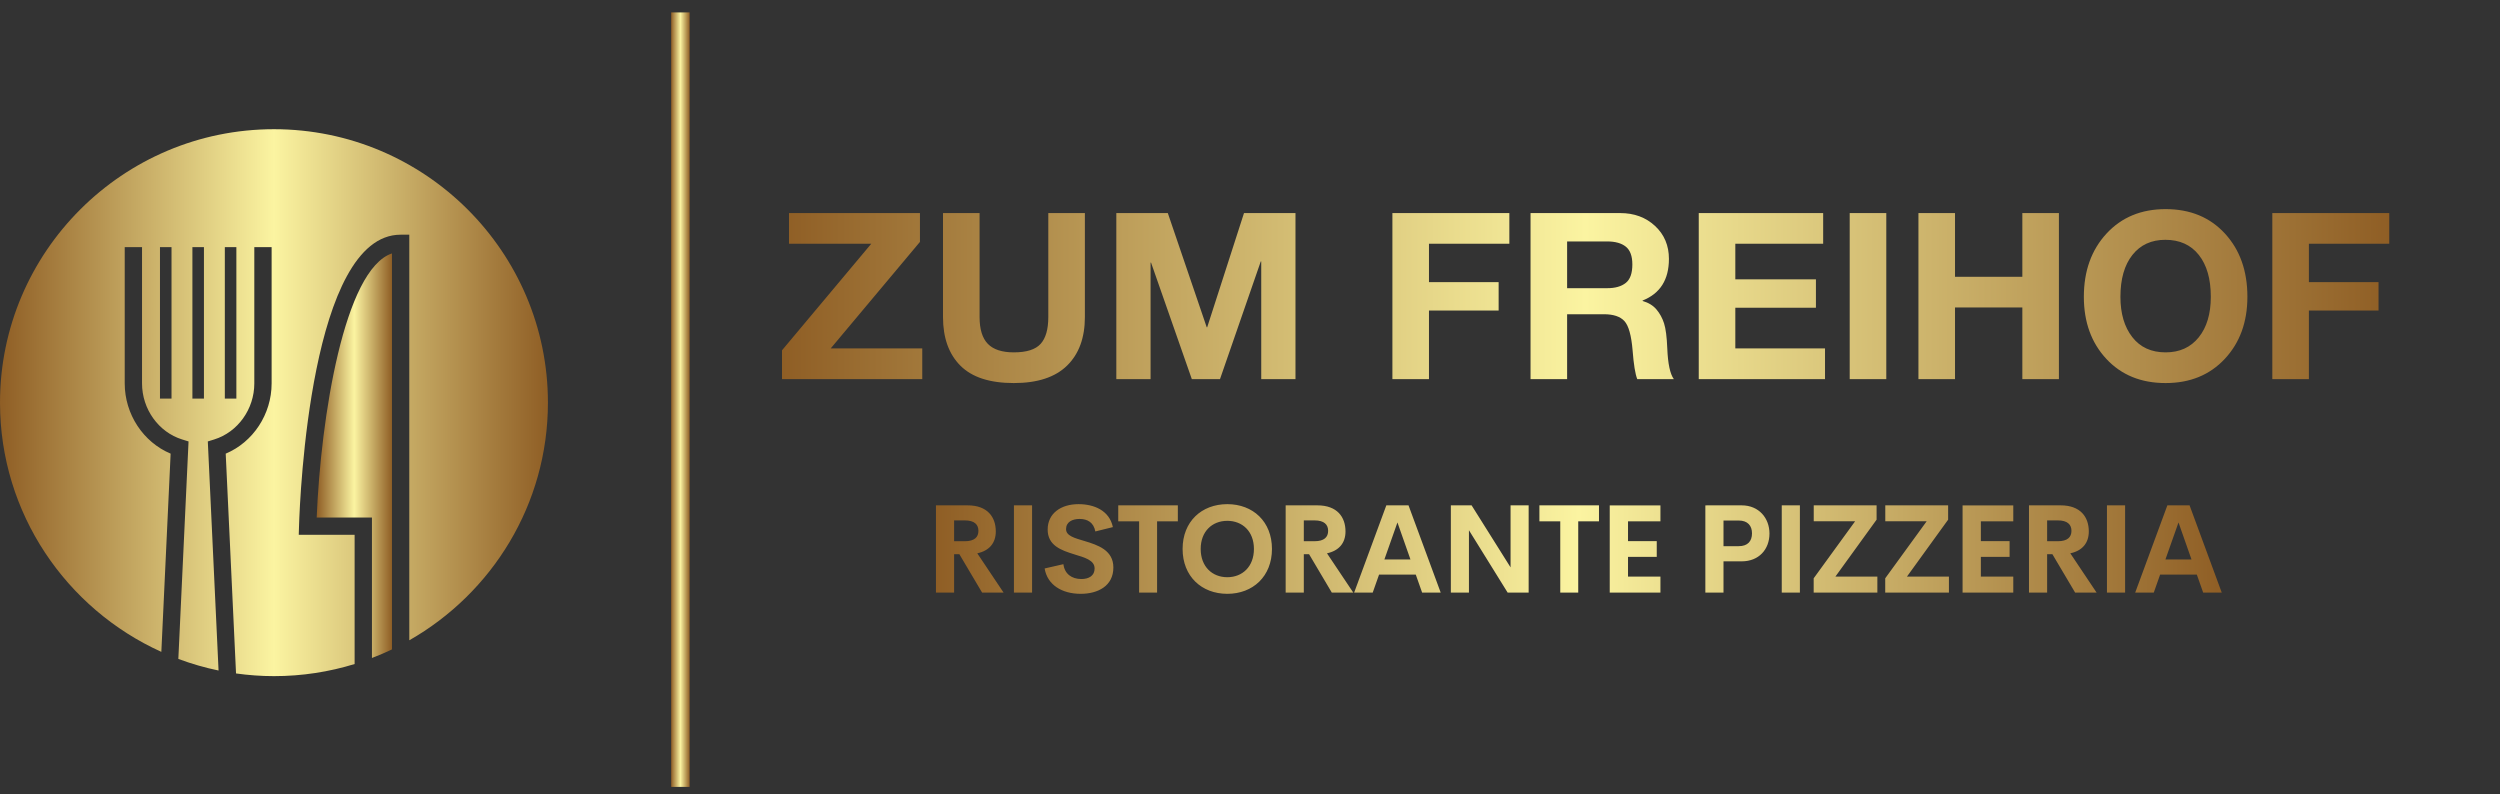 <svg width="170" height="54" viewBox="0 0 170 54" fill="none" xmlns="http://www.w3.org/2000/svg">
<rect x="0" y="0" width="170" height="54" fill="#333333" stroke="none"/>
<path d="M21.534 35.193H25.293V44.743C25.755 44.566 26.21 44.374 26.654 44.161V17.232C23.407 18.324 21.819 28.361 21.534 35.193Z" fill="url(#paint0_linear_0_65)"/>
<path d="M8.481 26.073V16.807H9.658V26.073C9.658 27.819 10.78 29.385 12.386 29.883L12.821 30.018L12.127 44.806C13.009 45.136 13.923 45.402 14.862 45.595L14.131 30.018L14.566 29.883C16.171 29.385 17.293 27.819 17.293 26.073V16.807H18.47V26.073C18.47 28.169 17.207 30.069 15.348 30.848L16.05 45.795C16.894 45.912 17.754 45.977 18.63 45.977C20.538 45.977 22.38 45.688 24.114 45.154V36.368H20.315L20.334 35.762C20.397 33.735 21.129 15.959 27.243 15.959H27.832V43.54C33.456 40.336 37.259 34.296 37.259 27.382C37.259 17.128 28.902 8.786 18.63 8.786C8.357 8.786 0 17.128 0 27.382C0 34.911 4.509 41.405 10.971 44.327L11.603 30.848C9.744 30.069 8.481 28.169 8.481 26.073ZM15.288 16.807H16.073V27.106H15.288V16.807ZM13.083 16.807H13.868V27.106H13.083V16.807ZM10.878 16.807H11.663V27.106H10.878V16.807Z" fill="url(#paint1_linear_0_65)"/>
<path d="M46.897 0.845H45.64V53.509H46.897V0.845Z" fill="url(#paint2_linear_0_65)"/>
<path d="M62.556 14.489V16.45L56.488 23.692H62.714V25.779H53.177V23.819L59.245 16.576H53.653V14.489H62.556ZM66.611 14.489L66.611 21.557C66.611 22.39 66.799 22.999 67.174 23.384C67.549 23.768 68.137 23.961 68.94 23.961C69.806 23.961 70.413 23.768 70.762 23.384C71.11 22.999 71.285 22.39 71.285 21.557V14.489H73.772V21.557C73.772 22.97 73.368 24.072 72.56 24.862C71.752 25.653 70.545 26.048 68.94 26.048C67.303 26.048 66.091 25.653 65.304 24.862C64.517 24.072 64.124 22.97 64.124 21.557V14.489H66.611ZM79.411 14.489L82.057 22.253H82.089L84.592 14.489H88.093V25.779H85.764V17.778H85.732L82.96 25.779H81.043L78.271 17.857H78.239V25.779H75.91V14.489H79.411ZM102.636 14.489V16.576H97.17V19.185H101.907V21.115H97.17V25.779H94.683V14.489H102.636ZM110.176 14.489C111.127 14.489 111.916 14.781 112.545 15.366C113.173 15.951 113.487 16.697 113.487 17.604C113.487 19.017 112.891 19.96 111.697 20.435V20.466C112.098 20.582 112.413 20.775 112.64 21.043C112.867 21.312 113.038 21.626 113.155 21.984C113.271 22.343 113.345 22.917 113.376 23.708C113.419 24.741 113.566 25.432 113.82 25.779H111.333C111.195 25.432 111.09 24.778 111.016 23.819C110.931 22.807 110.747 22.145 110.461 21.834C110.176 21.523 109.712 21.368 109.067 21.368H106.564V25.779H104.077V14.489H110.176ZM109.305 19.596C109.833 19.596 110.248 19.478 110.549 19.241C110.85 19.003 111 18.584 111 17.983C111 17.414 110.852 17.011 110.556 16.774C110.261 16.537 109.838 16.418 109.289 16.418H106.564V19.596H109.305ZM123.975 14.489V16.576H118.002V18.996H123.483V20.925H118.002V23.692H124.101V25.779H115.515V14.489H123.975ZM128.268 14.489V25.779H125.78V14.489H128.268ZM132.941 14.489V18.822H137.519V14.489H140.006V25.779H137.519V20.909H132.941V25.779H130.454V14.489H132.941ZM147.262 14.22C148.931 14.22 150.275 14.773 151.294 15.88C152.313 16.987 152.823 18.421 152.823 20.182C152.823 21.9 152.31 23.307 151.286 24.404C150.261 25.5 148.92 26.048 147.262 26.048C145.593 26.048 144.249 25.5 143.23 24.404C142.211 23.307 141.702 21.9 141.702 20.182C141.702 18.431 142.214 17 143.238 15.888C144.263 14.776 145.604 14.22 147.262 14.22ZM144.189 20.182C144.189 21.32 144.458 22.235 144.997 22.925C145.535 23.616 146.29 23.961 147.262 23.961C148.213 23.961 148.962 23.621 149.512 22.941C150.061 22.261 150.335 21.341 150.335 20.182C150.335 18.969 150.063 18.02 149.519 17.335C148.976 16.65 148.218 16.307 147.246 16.307C146.296 16.307 145.548 16.65 145.005 17.335C144.461 18.02 144.189 18.969 144.189 20.182ZM162.47 14.489V16.576H157.005V19.185H161.741V21.115H157.005V25.779H154.518V14.489H162.47Z" fill="url(#paint3_linear_0_65)"/>
<path d="M66.784 40.298L65.237 37.686H64.879V40.298H63.645V34.364H65.801C67.146 34.364 67.714 35.157 67.714 36.139C67.714 36.935 67.261 37.453 66.455 37.625L68.244 40.298L66.784 40.298ZM64.879 35.387V36.803H65.608C66.266 36.803 66.533 36.524 66.533 36.097C66.533 35.674 66.266 35.387 65.608 35.387L64.879 35.387ZM68.947 40.298V34.364H70.181V40.298H68.947ZM73.487 40.38C72.212 40.38 71.216 39.768 71.035 38.655L72.311 38.364C72.393 39.029 72.882 39.374 73.537 39.374C74.038 39.374 74.438 39.152 74.433 38.651C74.429 38.093 73.771 37.916 73.047 37.694C72.175 37.423 71.241 37.103 71.241 36.011C71.241 34.906 72.146 34.282 73.339 34.282C74.384 34.282 75.437 34.705 75.676 35.843L74.483 36.138C74.372 35.547 73.973 35.288 73.413 35.288C72.915 35.288 72.492 35.494 72.492 35.982C72.492 36.438 73.076 36.59 73.751 36.791C74.647 37.062 75.709 37.407 75.709 38.59C75.709 39.85 74.651 40.38 73.487 40.38ZM80.093 34.364V35.449H78.682V40.298H77.46V35.449H76.041V34.364H80.093ZM83.457 40.38C81.708 40.38 80.417 39.189 80.417 37.329C80.417 35.465 81.708 34.282 83.457 34.282C85.201 34.282 86.493 35.465 86.493 37.329C86.493 39.189 85.201 40.38 83.457 40.38ZM83.457 39.251C84.481 39.251 85.267 38.532 85.267 37.329C85.267 36.13 84.481 35.416 83.457 35.416C82.432 35.416 81.647 36.13 81.647 37.329C81.647 38.532 82.432 39.251 83.457 39.251ZM90.564 40.298L89.017 37.686H88.659V40.298H87.425V34.364H89.581C90.926 34.364 91.494 35.157 91.494 36.139C91.494 36.935 91.041 37.453 90.235 37.625L92.024 40.298L90.564 40.298ZM88.659 35.387V36.803H89.388C90.046 36.803 90.313 36.524 90.313 36.097C90.313 35.674 90.046 35.387 89.388 35.387L88.659 35.387ZM96.705 40.298L96.273 39.074H93.776L93.344 40.298H92.081L94.27 34.364H95.779L97.968 40.298H96.705ZM94.138 38.044H95.911L95.026 35.526L94.138 38.044ZM102.718 34.364H103.948V40.298H102.521L99.888 36.056V40.298H98.658V34.364H100.069L102.718 38.581V34.364ZM108.731 34.364V35.449H107.32V40.298H106.098V35.449H104.679V34.364H108.731ZM112.91 35.449H110.705V36.795H112.659V37.867H110.705V39.21H112.91V40.298H109.462V34.365H112.91V35.449ZM118.436 34.364C119.6 34.364 120.324 35.227 120.324 36.282C120.324 37.362 119.6 38.171 118.436 38.171H117.198V40.298H115.964V34.365L118.436 34.364ZM118.231 37.14C118.848 37.14 119.136 36.799 119.136 36.266C119.136 35.752 118.848 35.395 118.231 35.395H117.198V37.14H118.231ZM121.159 40.298V34.364H122.393V40.298H121.159ZM124.806 39.21H127.661V40.298H123.33V39.325L126.147 35.448H123.334V34.364H127.608V35.338L124.806 39.21ZM129.672 39.21H132.527V40.298H128.195V39.325L131.013 35.448H128.199V34.364H132.473V35.338L129.672 39.21ZM136.903 35.449H134.698V36.795H136.652V37.867H134.698V39.21H136.903V40.298H133.455V34.365H136.903V35.449ZM141.11 40.298L139.563 37.686H139.205V40.298H137.971V34.364H140.127C141.472 34.364 142.039 35.157 142.039 36.139C142.039 36.935 141.587 37.453 140.781 37.625L142.57 40.298L141.11 40.298ZM139.205 35.387V36.803H139.933C140.592 36.803 140.859 36.524 140.859 36.097C140.859 35.674 140.592 35.387 139.933 35.387L139.205 35.387ZM143.273 40.298V34.364H144.507V40.298H143.273ZM149.817 40.298L149.385 39.074H146.888L146.456 40.298H145.193L147.381 34.364H148.891L151.08 40.298H149.817ZM147.249 38.044H149.022L148.138 35.526L147.249 38.044Z" fill="url(#paint4_linear_0_65)"/>
<defs>
<linearGradient id="paint0_linear_0_65" x1="21.534" y1="17.232" x2="26.654" y2="17.232" gradientUnits="userSpaceOnUse">
<stop stop-color="#8F5E25"/>
<stop offset="0.5" stop-color="#FBF4A1"/>
<stop offset="1" stop-color="#8F5E25"/>
</linearGradient>
<linearGradient id="paint1_linear_0_65" x1="0" y1="8.786" x2="37.259" y2="8.786" gradientUnits="userSpaceOnUse">
<stop stop-color="#8F5E25"/>
<stop offset="0.5" stop-color="#FBF4A1"/>
<stop offset="1" stop-color="#8F5E25"/>
</linearGradient>
<linearGradient id="paint2_linear_0_65" x1="45.64" y1="0.845" x2="46.897" y2="0.845" gradientUnits="userSpaceOnUse">
<stop stop-color="#8F5E25"/>
<stop offset="0.5" stop-color="#FBF4A1"/>
<stop offset="1" stop-color="#8F5E25"/>
</linearGradient>
<linearGradient id="paint3_linear_0_65" x1="53.177" y1="14.22" x2="162.47" y2="14.22" gradientUnits="userSpaceOnUse">
<stop stop-color="#8F5E25"/>
<stop offset="0.5" stop-color="#FBF4A1"/>
<stop offset="1" stop-color="#8F5E25"/>
</linearGradient>
<linearGradient id="paint4_linear_0_65" x1="63.645" y1="34.282" x2="151.08" y2="34.282" gradientUnits="userSpaceOnUse">
<stop stop-color="#8F5E25"/>
<stop offset="0.5" stop-color="#FBF4A1"/>
<stop offset="1" stop-color="#8F5E25"/>
</linearGradient>
</defs>
</svg>
